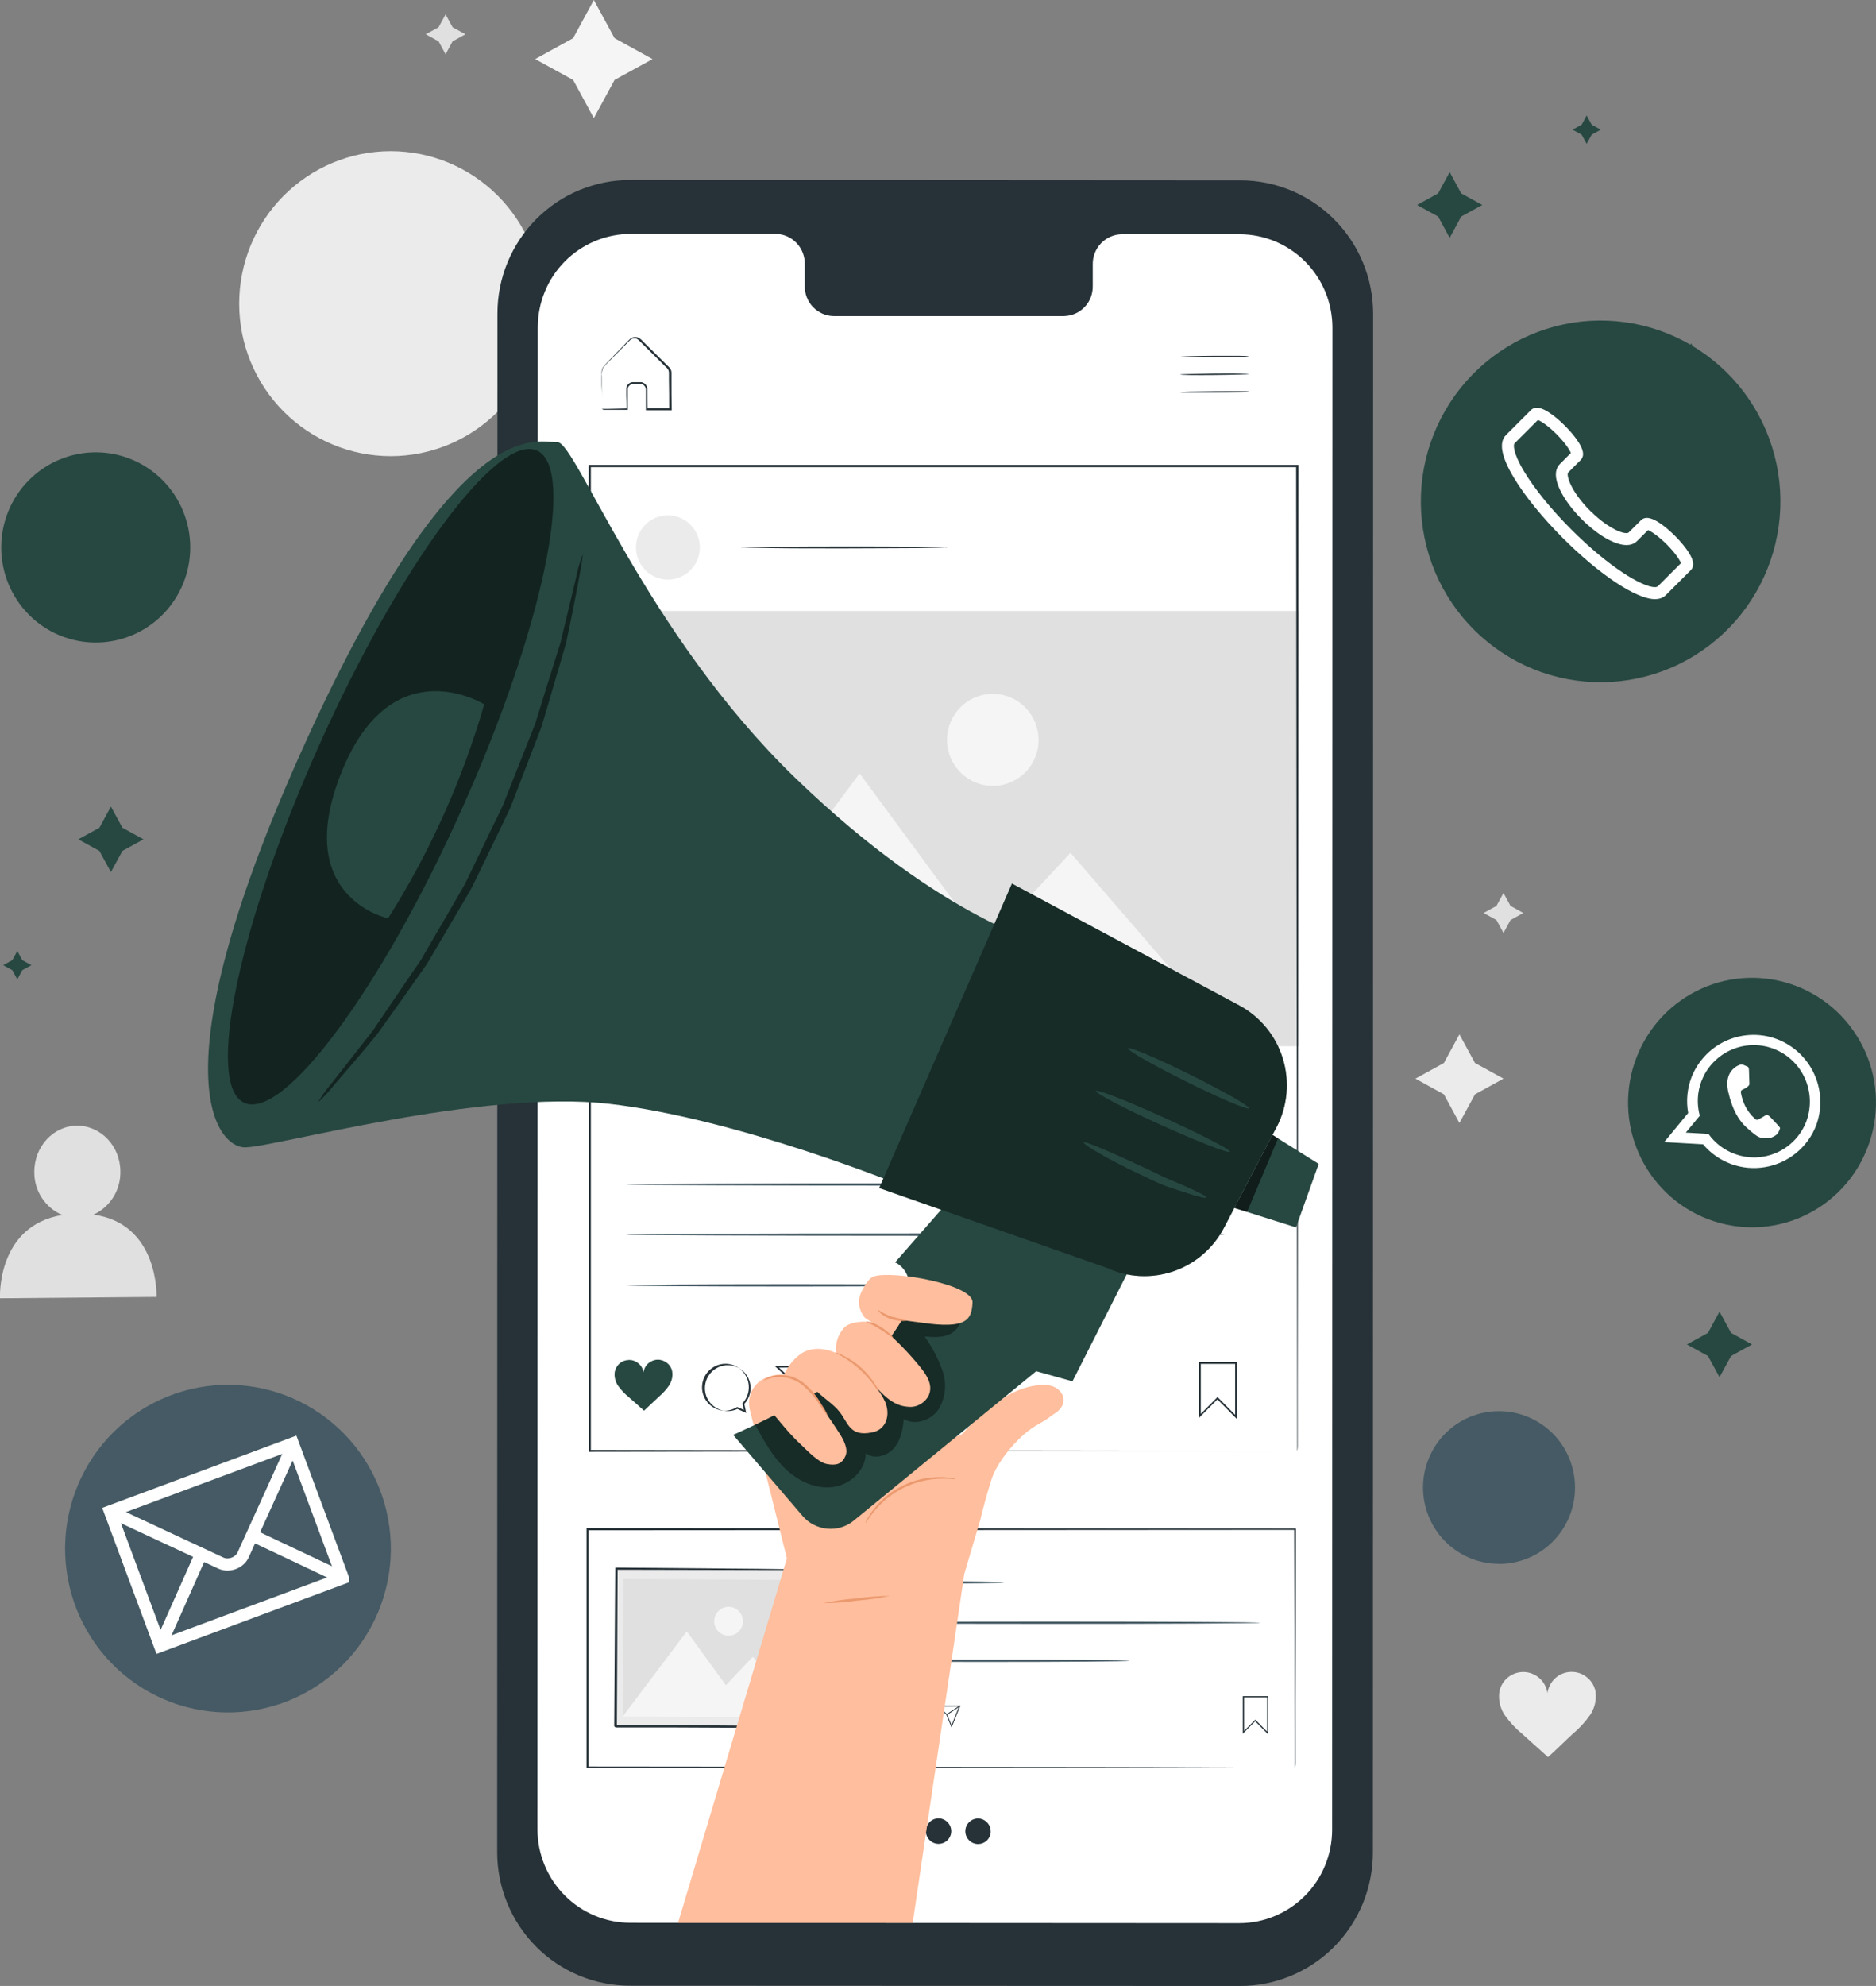 <svg xmlns="http://www.w3.org/2000/svg" id="Camada_1" data-name="Camada 1" viewBox="0 0 307.85 325.7"><rect x="0" y="0" width="307.85" height="325.7" fill="#808080" stroke="none"/><defs><style>      .cls-1, .cls-2 {        fill: #fff;      }      .cls-3 {        opacity: .5;      }      .cls-2 {        fill-rule: evenodd;      }      .cls-4 {        fill: #f5f5f5;      }      .cls-5 {        fill: #455a64;      }      .cls-6 {        fill: #e0e0e0;      }      .cls-7 {        opacity: .4;      }      .cls-8 {        fill: #eb996e;      }      .cls-9 {        opacity: .6;      }      .cls-10 {        fill: #274841;      }      .cls-11 {        fill: #ffbe9d;      }      .cls-12 {        fill: #ebebeb;      }      .cls-13 {        fill: none;        stroke: #fff;        stroke-width: 2px;      }      .cls-14 {        fill: #263238;      }    </style></defs><path class="cls-12" d="M64.12,74.81c-6.6,0-12.92-2.64-17.59-7.33-4.66-4.69-7.28-11.05-7.28-17.68s2.62-12.99,7.28-17.68c4.66-4.69,10.99-7.33,17.59-7.33s12.92,2.64,17.59,7.33c4.66,4.69,7.29,11.05,7.29,17.68s-2.62,12.99-7.29,17.68c-4.66,4.69-10.99,7.33-17.59,7.33Z"></path><path class="cls-4" d="M97.45,0l3.4,6.26,6.23,3.43-6.23,3.42-3.4,6.26-3.4-6.26-6.23-3.42,6.23-3.43,3.4-6.26Z"></path><path class="cls-12" d="M239.49,169.64l2.56,4.7,4.67,2.56-4.67,2.57-2.56,4.7-2.55-4.7-4.67-2.57,4.67-2.56,2.55-4.7Z"></path><path class="cls-6" d="M246.72,146.45l1.15,2.12,2.1,1.16-2.1,1.16-1.15,2.12-1.15-2.12-2.11-1.16,2.11-1.16,1.15-2.12Z"></path><path class="cls-6" d="M73.12,2.35l1.15,2.12,2.11,1.15-2.11,1.16-1.15,2.12-1.15-2.12-2.11-1.16,2.11-1.15,1.15-2.12Z"></path><path class="cls-6" d="M15.35,199.2c1.34-.62,2.47-1.62,3.25-2.87,.78-1.26,1.18-2.71,1.15-4.2,0-4.18-3.23-7.54-7.13-7.51-3.9,.03-7.03,3.45-6.99,7.64-.01,1.49,.42,2.96,1.24,4.2,.82,1.25,1.98,2.22,3.35,2.8C-.63,201.05,0,212.92,0,212.92l25.69-.22s.44-12.01-10.35-13.5Z"></path><path class="cls-12" d="M261.83,277.44c-.18-.94-.69-1.78-1.43-2.37-.74-.6-1.67-.91-2.62-.88-.95,.03-1.86,.39-2.56,1.03-.7,.64-1.16,1.51-1.29,2.45-.13-.94-.59-1.81-1.3-2.44-.71-.63-1.62-1-2.57-1.02-.95-.02-1.87,.29-2.61,.89-.74,.6-1.24,1.44-1.41,2.38-.19,1.38,.16,2.79,.97,3.92,.81,1.12,1.75,2.12,2.82,2.99,1.45,1.29,2.77,2.5,4.2,3.78,1.45-1.3,2.64-2.52,4.06-3.82,1.06-.88,2-1.9,2.79-3.02,.8-1.13,1.13-2.53,.94-3.9Z"></path><path class="cls-10" d="M275.56,108.9c-7.04,3.44-15.14,3.93-22.54,1.36-7.39-2.57-13.47-7.99-16.89-15.06-3.42-7.07-3.91-15.23-1.35-22.66,2.56-7.43,7.94-13.54,14.98-16.99,3.48-1.7,7.27-2.7,11.13-2.93,3.87-.23,7.74,.3,11.4,1.57,3.66,1.27,7.04,3.26,9.94,5.84,2.9,2.58,5.26,5.72,6.96,9.22,1.69,3.5,2.69,7.31,2.92,11.2s-.3,7.78-1.57,11.47c-1.27,3.68-3.24,7.08-5.81,9.99-2.57,2.91-5.69,5.29-9.17,6.99Z"></path><path class="cls-1" d="M277.19,90.72c-.53-.86-1.35-1.86-2.31-2.82-.7-.7-3.08-2.97-4.62-2.97-.49,0-.81,.21-.98,.39l-2.05,2.04s-.14,.07-.34,.07c-1.14,0-3.54-1.26-5.95-3.66-3.21-3.21-3.98-5.9-3.59-6.29l2.04-2.04c.18-.18,.39-.49,.39-.98,0-1.54-2.27-3.93-2.96-4.62-.7-.7-3.08-2.97-4.62-2.97-.49,0-.8,.21-.98,.39l-4.09,4.09c-1.21,1.21-.77,3.57,1.31,7.02,1.8,2.99,4.66,6.5,8.03,9.88,5.99,5.99,12.05,10.01,15.09,10.01,.76,0,1.36-.22,1.81-.67l4.09-4.09c.88-.88,.01-2.31-.27-2.78Zm-5.21,5.48s-.18,.09-.42,.09c-2.07,0-7.57-3.31-13.7-9.44-3.27-3.27-6.02-6.64-7.74-9.5-1.94-3.22-1.76-4.46-1.6-4.62l3.85-3.85c.5,.19,1.67,.93,3.07,2.34,1.4,1.4,2.14,2.57,2.34,3.07l-1.8,1.81c-1.88,1.88,.54,6.02,3.59,9.06,2.61,2.61,5.42,4.23,7.33,4.23,.89,0,1.43-.35,1.73-.65l1.81-1.8c.5,.19,1.66,.94,3.07,2.34,1.4,1.4,2.14,2.57,2.34,3.07l-3.85,3.85Z"></path><path class="cls-10" d="M280.24,199.93c-2.5-.96-4.78-2.4-6.72-4.25-1.94-1.85-3.5-4.06-4.59-6.51-1.09-2.45-1.69-5.1-1.76-7.78-.07-2.69,.38-5.36,1.34-7.87,.95-2.51,2.39-4.81,4.22-6.76,1.83-1.95,4.04-3.52,6.47-4.62s5.07-1.7,7.74-1.77c2.67-.07,5.33,.38,7.83,1.34,2.5,.96,4.78,2.4,6.72,4.25,1.94,1.85,3.5,4.06,4.59,6.51,1.09,2.45,1.69,5.1,1.76,7.78,.07,2.69-.38,5.36-1.34,7.87-.95,2.51-2.38,4.81-4.22,6.76-1.83,1.95-4.03,3.52-6.47,4.62-2.44,1.1-5.07,1.7-7.74,1.77s-5.33-.38-7.82-1.34Z"></path><path class="cls-2" d="M298.13,184.29c.91-2.68,.75-5.62-.44-8.19-1.19-2.57-3.31-4.58-5.94-5.62-2.62-1.04-5.54-1.01-8.15,.06s-4.7,3.12-5.85,5.71c-.07,.15-.12,.3-.18,.44-.71,1.86-.9,3.88-.54,5.84l-3.93,4.77,6.36,.36c1.23,1.46,2.81,2.57,4.59,3.23,1.78,.66,3.7,.84,5.58,.52,1.87-.31,3.63-1.11,5.11-2.31s2.61-2.77,3.3-4.55c.04-.09,.07-.18,.09-.28Zm-13.59,4.91c-1.68-.64-3.14-1.77-4.19-3.24l-3.71-.21,2.29-2.77c-.51-1.87-.42-3.85,.27-5.67,.11-.28,.23-.55,.36-.82,1.04-2.06,2.8-3.66,4.94-4.48,2.14-.82,4.52-.81,6.65,.03,2.14,.84,3.88,2.46,4.9,4.53,1.01,2.07,1.22,4.45,.59,6.66-.07,.23-.14,.46-.22,.69-.88,2.28-2.62,4.12-4.85,5.11-2.23,.99-4.75,1.05-7.02,.17Z"></path><path class="cls-2" d="M291.71,184.48c-.21-.22-1.2-1.3-1.41-1.46-.2-.16-.35-.28-.61-.09-.26,.19-.96,.56-1.17,.67-.2,.11-.36,.07-.57-.15-.63-.58-1.15-1.26-1.55-2.02-.35-.71-.6-1.48-.73-2.26-.04-.31,.13-.39,.3-.47,.17-.07,.36-.2,.54-.29l.14-.09c.1-.07,.18-.15,.27-.24,.06-.05,.11-.12,.13-.2,.03-.08,.03-.16,.02-.24,0-.15-.05-1.58-.07-2.15-.02-.58-.26-.58-.41-.63-.15-.06-.31-.15-.47-.21-.13-.05-.27-.07-.4-.06s-.27,.05-.39,.11c-.38,.16-.73,.4-1.02,.71-.29,.3-.51,.66-.65,1.05-.11,.29-.17,.59-.2,.9-.04,.7,.04,1.41,.24,2.08,.07,.21,.68,3.44,2.85,5.42,2.16,1.99,2.3,1.65,2.78,1.78,.38,.07,.77,.06,1.15-.03,.38-.09,.73-.27,1.03-.51,.31-.31,.52-.7,.6-1.13-.08-.14-.22-.27-.42-.49Z"></path><path class="cls-10" d="M15.71,105.38c-4.11,0-8.06-1.64-10.97-4.57-2.91-2.93-4.54-6.89-4.54-11.03s1.63-8.11,4.54-11.03c2.91-2.93,6.86-4.57,10.97-4.57,2.04,0,4.05,.4,5.94,1.19,1.88,.78,3.59,1.93,5.03,3.38,1.44,1.45,2.58,3.17,3.36,5.06,.78,1.89,1.18,3.92,1.18,5.97s-.4,4.08-1.18,5.97c-.78,1.89-1.92,3.61-3.36,5.06-1.44,1.45-3.15,2.6-5.03,3.38-1.88,.78-3.9,1.19-5.94,1.19Z"></path><path class="cls-5" d="M43.57,280.12c-6.89,1.64-14.15,.47-20.18-3.26-6.03-3.73-10.34-9.72-11.98-16.65-.81-3.43-.95-7-.39-10.48,.56-3.49,1.79-6.83,3.63-9.83,1.84-3.01,4.25-5.62,7.1-7.69,2.85-2.07,6.07-3.55,9.48-4.37,3.41-.82,6.95-.95,10.42-.39,3.46,.56,6.79,1.8,9.77,3.65,2.99,1.85,5.59,4.27,7.64,7.13,2.06,2.86,3.53,6.1,4.35,9.53,.81,3.44,.95,7,.39,10.49-.56,3.49-1.79,6.83-3.64,9.83-1.84,3.01-4.26,5.62-7.1,7.68-2.85,2.07-6.07,3.55-9.49,4.36Z"></path><path class="cls-5" d="M245.98,256.47c-1.64,0-3.26-.32-4.77-.95-1.51-.63-2.89-1.55-4.04-2.71-1.16-1.16-2.08-2.54-2.7-4.06-.63-1.52-.95-3.15-.95-4.8s.32-3.27,.95-4.79c.63-1.52,1.54-2.9,2.7-4.07,1.16-1.16,2.53-2.09,4.04-2.71,1.51-.63,3.13-.95,4.77-.95,1.64,0,3.26,.32,4.77,.95,1.51,.63,2.89,1.55,4.05,2.71,1.16,1.16,2.08,2.54,2.71,4.07,.63,1.52,.95,3.15,.95,4.8s-.32,3.28-.95,4.8c-.63,1.52-1.55,2.9-2.71,4.07-1.16,1.16-2.53,2.09-4.05,2.71-1.51,.63-3.14,.95-4.77,.95Z"></path><path class="cls-14" d="M203.48,325.7l-100.11-.04c-5.78,0-11.32-2.31-15.4-6.41-4.08-4.11-6.38-9.68-6.38-15.49l.04-252.35c0-2.88,.56-5.73,1.66-8.39,1.1-2.66,2.71-5.08,4.73-7.11,2.03-2.03,4.43-3.65,7.08-4.74s5.48-1.66,8.35-1.65l100.1,.06c5.78,0,11.32,2.31,15.4,6.41,4.09,4.11,6.38,9.68,6.38,15.49l-.04,252.29c0,2.88-.56,5.74-1.65,8.4-1.1,2.66-2.7,5.08-4.73,7.12-2.03,2.04-4.43,3.65-7.08,4.75-2.65,1.1-5.49,1.67-8.35,1.66Z"></path><path class="cls-1" d="M203.45,38.42h-19.41c-1.27,.03-2.49,.57-3.37,1.49-.88,.92-1.37,2.16-1.35,3.44v3.54c.01,.64-.1,1.27-.32,1.86-.23,.59-.57,1.14-1.01,1.6-.44,.46-.96,.83-1.54,1.08-.58,.26-1.2,.39-1.84,.41h-37.83c-.63-.01-1.26-.15-1.84-.41-.58-.26-1.1-.63-1.54-1.09-.44-.46-.78-1-1.01-1.6-.23-.59-.34-1.23-.33-1.86v-3.56c.03-1.28-.46-2.53-1.34-3.46-.88-.93-2.1-1.47-3.37-1.5h-23.82c-2.01,0-3.99,.39-5.85,1.16-1.85,.77-3.54,1.9-4.96,3.32-1.42,1.42-2.55,3.12-3.31,4.98-.77,1.86-1.16,3.86-1.16,5.88l-.05,246.31c0,4.07,1.61,7.96,4.47,10.84,2.86,2.88,6.74,4.49,10.78,4.49l99.91,.06c2,0,3.99-.4,5.83-1.17,1.85-.77,3.53-1.9,4.95-3.32,1.42-1.42,2.54-3.11,3.3-4.97,.77-1.86,1.16-3.85,1.16-5.87l.05-246.32c0-4.06-1.6-7.95-4.45-10.83-2.85-2.87-6.72-4.49-10.76-4.5Z"></path><path class="cls-14" d="M204.91,58.43c0,.07-2.53,.14-5.63,.16-3.11,.02-5.64,0-5.64-.07s2.52-.15,5.63-.17c3.11-.02,5.64,0,5.64,.07Z"></path><path class="cls-14" d="M204.94,61.33c0,.07-2.52,.14-5.63,.17-3.12,.03-5.64,0-5.64-.07s2.53-.14,5.64-.17c3.12-.03,5.63,0,5.63,.07Z"></path><path class="cls-14" d="M204.96,64.23c0,.07-2.53,.15-5.64,.17-3.12,.02-5.63,0-5.64-.07,0-.07,2.53-.14,5.64-.17,3.11-.03,5.64,0,5.64,.07Z"></path><path class="cls-14" d="M98.74,67.06h1.12l3.04-.07-.09,.08c0-.67,0-1.41-.04-2.19v-1.27c.05-.25,.17-.47,.36-.64,.18-.17,.41-.28,.66-.3h1.45c.28,.05,.53,.19,.71,.4,.18,.22,.28,.49,.28,.77,0,1.04,0,2.11,.04,3.23l-.14-.14h3.83l-.15,.15c0-1.55,0-3.15-.04-4.8v-1.22c-.02-.18-.07-.36-.17-.51s-.22-.29-.37-.39l-1.67-1.66-1.62-1.6-.78-.77c-.27-.26-.48-.53-.79-.6-.15-.04-.31-.05-.46-.02-.15,.03-.3,.09-.42,.18-.23,.2-.48,.47-.73,.73l-1.38,1.39c-.86,.9-1.76,1.72-2.42,2.5-.19,.46-.26,.97-.19,1.46v4.93c.01,.17,.01,.34,0,.5,0-.15,0-.31,0-.46v-1.38c0-.55,0-1.37-.05-2.19v-2.12c0-.28,.07-.56,.21-.8,.73-.87,1.55-1.64,2.43-2.57l1.36-1.41c.25-.24,.44-.48,.73-.73,.16-.12,.34-.2,.53-.24s.39-.03,.58,.01c.36,.13,.68,.36,.92,.66l.78,.77,1.62,1.6,1.68,1.65c.16,.14,.3,.3,.43,.47,.12,.19,.2,.42,.2,.65v1.23c0,1.64,0,3.25,.04,4.8v.15h-4.24v-3.37c0-.22-.07-.44-.21-.61-.14-.17-.34-.29-.56-.32h-1.39c-.2,.02-.38,.1-.53,.23-.15,.13-.25,.31-.29,.5v3.5h-3.98c-.11-.05-.2-.11-.3-.18Z"></path><path class="cls-5" d="M164.81,259.53c-.35,.05-.7,.08-1.05,.07l-2.86,.06c-2.41,.04-5.75,.06-9.44,.06s-7.03,0-9.44-.06l-2.86-.06c-.35,0-.71-.02-1.05-.07,.35-.06,.7-.08,1.05-.07l2.86-.07c2.41,0,5.75-.05,9.44-.05s7.02,0,9.44,.05l2.86,.07c.35-.01,.71,.01,1.05,.07Z"></path><path class="cls-5" d="M206.75,266.13c0,.11-15.37,.19-34.32,.19s-34.33-.08-34.33-.19,15.37-.19,34.33-.19,34.32,.09,34.32,.19Z"></path><path class="cls-5" d="M185.3,272.37c0,.11-10.56,.19-23.6,.19s-23.6-.08-23.6-.19,10.56-.19,23.6-.19,23.6,.06,23.6,.19Z"></path><path class="cls-14" d="M208.11,284.44l-2.14-2.15-2.03,2.04v-6.16h4.16v6.28Zm-2.13-2.42l.07,.07,1.88,1.9v-5.62h-3.78v5.51l1.84-1.85Z"></path><path class="cls-14" d="M151.31,283.63l-.73-.34c-.43,.2-.93,.24-1.39,.1-.46-.14-.85-.45-1.09-.86-.24-.42-.32-.91-.23-1.38,.1-.47,.37-.89,.75-1.17,.39-.28,.87-.41,1.34-.36,.48,.05,.91,.28,1.23,.65,.32,.36,.49,.83,.48,1.31,0,.48-.19,.94-.52,1.29l.15,.76Zm-1.75-4.1c-.5,.03-.96,.26-1.3,.63-.34,.37-.52,.85-.52,1.35,0,.5,.2,.98,.54,1.34,.35,.36,.81,.58,1.31,.6,.33-.02,.65-.13,.94-.3l.56,.25-.13-.55c.26-.28,.43-.63,.49-1.01,.06-.38,.01-.76-.14-1.11-.15-.35-.41-.64-.72-.85-.32-.21-.69-.31-1.07-.31l.05-.04Z"></path><path class="cls-14" d="M156.15,283.32l-.86-2.12-1.62-1.46h3.92l-1.44,3.58Zm-2.11-3.45l1.38,1.27,.73,1.8,1.23-3.1-3.34,.03Z"></path><path class="cls-14" d="M157.51,279.7l-2.14,1.4,.08,.12,2.14-1.4-.08-.12Z"></path><path class="cls-10" d="M145.13,280.15c-.06-.28-.21-.53-.44-.71-.22-.18-.5-.27-.79-.26-.29,.01-.56,.12-.77,.31-.21,.19-.35,.45-.39,.74-.04-.29-.18-.55-.4-.75-.22-.19-.49-.3-.78-.31-.29,0-.57,.09-.79,.28-.22,.19-.37,.45-.42,.73-.06,.42,.05,.85,.3,1.19,.24,.34,.53,.64,.86,.91,.44,.39,.84,.73,1.28,1.14,.44-.39,.8-.77,1.24-1.16,.32-.27,.6-.58,.84-.92,.24-.35,.34-.77,.28-1.19Z"></path><path class="cls-14" d="M212.48,289.89v-2.69c0-1.76,0-4.38-.04-7.71,0-6.71-.04-16.47-.07-28.71l.12,.12-116.09,.07,.19-.19v39.11l-.18-.18,83.08,.08,24.25,.05h.11l-24.21,.05-83.2,.09h-.19v-39.38h.2l116.09,.07h.12v.12c0,12.27-.05,22.06-.07,28.79v9.65c0,.45-.12,.66-.12,.66Z"></path><path class="cls-12" d="M101.21,257.32l-.15,25.86,32.16,.19,.15-25.86-32.16-.19Z"></path><path class="cls-14" d="M133.37,257.49h-8.97l-23.23-.05,.18-.17c-.04,7.7-.08,16.52-.12,25.85,.04,.05-.36-.36-.19-.19h8.75l8.35,.05,15.06,.11-.15,.16c.07-7.77,.14-14.21,.19-18.73,0-2.25,.05-4.02,.07-5.25v24.13h-.16l-15.06-.06-8.35-.04h-8.75l-.2-.2c.07-9.34,.12-18.16,.17-25.85v-.17h.17l23.3,.21,6.53,.09h2.16l.26,.11Z"></path><path class="cls-6" d="M102.31,258.96l-.13,22.6,29.9,.17,.13-22.6-29.9-.17Z"></path><path class="cls-4" d="M102.17,281.54l10.53-13.99,6.42,8.83,4.41-4.67,8.54,10.01-29.9-.17Z"></path><path class="cls-4" d="M121.92,265.89c0,.47-.14,.93-.4,1.32-.26,.39-.63,.69-1.06,.87-.43,.18-.91,.22-1.37,.13-.46-.09-.88-.32-1.21-.65-.33-.33-.55-.76-.64-1.22-.09-.46-.04-.94,.14-1.37,.18-.43,.49-.8,.88-1.06,.39-.26,.85-.39,1.31-.39,.31,0,.62,.06,.9,.18,.29,.12,.54,.3,.76,.52,.22,.22,.39,.48,.51,.77,.12,.29,.18,.6,.17,.91Z"></path><path class="cls-14" d="M155.44,89.78c-.11,.02-.23,.02-.35,0l-.98,.04-3.63,.07c-3.06,0-7.26,.05-11.95,.05s-8.89,0-11.95-.05l-3.63-.07-.99-.04c-.11,.02-.23,.02-.34,0,.11-.03,.23-.04,.34-.04h.99l3.63-.06c3.06-.04,7.26-.06,11.95-.06s8.89,0,11.95,.06l3.63,.06h.98c.12,0,.23,0,.35,.04Z"></path><path class="cls-14" d="M202.95,232.7l-3.17-3.2-3.03,3.03v-9.15h6.19v9.32Zm-3.16-3.59l.1,.1,2.79,2.82v-8.35h-5.63v8.19l2.74-2.75Z"></path><path class="cls-14" d="M122.46,231.73l-1.45-.66c-.85,.4-1.81,.46-2.7,.18-.89-.28-1.64-.88-2.12-1.69s-.62-1.77-.43-2.68c.19-.92,.72-1.73,1.48-2.28,.76-.55,1.69-.79,2.62-.68,.93,.11,1.78,.56,2.39,1.26,.61,.71,.94,1.62,.92,2.55-.02,.94-.39,1.83-1.03,2.51l.31,1.49Zm-3.46-8.07c-.5,0-1,.11-1.46,.31-.46,.2-.88,.49-1.24,.85-.35,.36-.63,.79-.82,1.26-.19,.47-.28,.97-.28,1.48,0,.51,.11,1.01,.31,1.47,.2,.47,.48,.89,.84,1.24,.36,.35,.78,.63,1.25,.82,.47,.19,.97,.29,1.47,.28,.65-.04,1.29-.24,1.84-.58l.07-.04,1.09,.49-.25-1.08,.05-.05c.5-.55,.84-1.24,.96-1.98,.12-.74,.02-1.5-.29-2.19-.31-.69-.8-1.27-1.43-1.67-.63-.4-1.36-.62-2.11-.61Z"></path><path class="cls-14" d="M131.99,231.1l-1.7-4.17-3.18-2.92,7.73-.06-2.85,7.15Zm-4.16-6.81l2.71,2.5,1.45,3.55,2.43-6.1-6.59,.05Z"></path><path class="cls-14" d="M134.68,223.94l-4.21,2.76,.15,.24,4.21-2.75-.15-.24Z"></path><path class="cls-10" d="M110.31,224.92c-.11-.56-.41-1.06-.86-1.41-.44-.35-1-.54-1.56-.52-.57,.02-1.11,.24-1.53,.62-.42,.38-.69,.9-.76,1.47-.08-.56-.36-1.08-.79-1.45-.43-.38-.97-.59-1.54-.6-.56,0-1.12,.18-1.55,.54-.44,.36-.73,.87-.84,1.42-.11,.83,.1,1.66,.59,2.34,.49,.67,1.06,1.27,1.69,1.79,.86,.73,1.66,1.46,2.52,2.24,.84-.77,1.57-1.5,2.42-2.28,.63-.53,1.19-1.14,1.66-1.81,.47-.68,.67-1.52,.55-2.34Z"></path><path class="cls-12" d="M109.6,95.05c2.89,0,5.24-2.36,5.24-5.27s-2.35-5.27-5.24-5.27-5.24,2.36-5.24,5.27,2.35,5.27,5.24,5.27Z"></path><path class="cls-5" d="M200.97,202.47c0,.11-21.97,.2-49.06,.2s-49.07-.09-49.07-.2,21.97-.19,49.07-.19,49.06,.09,49.06,.19Z"></path><path class="cls-5" d="M200.97,194.26c0,.1-21.97,.19-49.06,.19s-49.07-.09-49.07-.19,21.97-.19,49.07-.19,49.06,.09,49.06,.19Z"></path><path class="cls-5" d="M156.25,210.8c0,.1-11.96,.19-26.7,.19s-26.71-.09-26.71-.19,11.96-.19,26.71-.19,26.7,.09,26.7,.19Z"></path><path class="cls-14" d="M149.67,300.32c0,.42-.14,.82-.37,1.16-.24,.34-.56,.61-.95,.76-.38,.15-.8,.19-1.21,.1-.4-.09-.77-.29-1.06-.59-.29-.3-.48-.67-.56-1.08-.08-.41-.03-.83,.13-1.21,.16-.38,.43-.71,.78-.93,.35-.23,.75-.35,1.16-.35,.28,0,.55,.06,.8,.17s.48,.27,.68,.47c.19,.2,.35,.43,.45,.69,.1,.26,.15,.53,.15,.81Z"></path><path class="cls-14" d="M156.1,300.35c0,.41-.14,.81-.37,1.15-.24,.34-.56,.6-.95,.75-.38,.15-.8,.19-1.2,.1-.4-.09-.77-.29-1.05-.58-.29-.3-.48-.67-.56-1.07-.08-.41-.03-.83,.13-1.21s.43-.7,.77-.93c.34-.23,.74-.35,1.15-.35,.28,0,.55,.06,.8,.17,.25,.11,.49,.27,.68,.47,.19,.2,.35,.43,.45,.69,.1,.26,.15,.53,.15,.81Z"></path><path class="cls-14" d="M162.58,300.38c0,.41-.14,.81-.37,1.15-.23,.34-.56,.6-.95,.75-.38,.15-.8,.19-1.2,.1-.4-.09-.77-.29-1.06-.59-.29-.29-.48-.67-.56-1.07-.08-.41-.03-.83,.13-1.21,.16-.38,.43-.7,.77-.93,.34-.23,.75-.35,1.15-.35,.28,0,.55,.06,.8,.17,.25,.11,.48,.27,.68,.47,.19,.2,.35,.43,.45,.69,.1,.26,.15,.53,.15,.81Z"></path><path class="cls-6" d="M213.17,100.2H97.07v71.39h116.11V100.2Z"></path><path class="cls-4" d="M107.79,171.62l33.27-44.78,20.63,28,13.98-14.98,27.42,31.73-95.3,.03Z"></path><path class="cls-4" d="M170.43,121.34c0,1.49-.44,2.95-1.26,4.19-.82,1.24-2,2.21-3.37,2.78-1.37,.57-2.88,.72-4.34,.43-1.46-.29-2.79-1.01-3.85-2.06-1.05-1.06-1.77-2.4-2.06-3.87-.29-1.46-.14-2.98,.43-4.36,.57-1.38,1.53-2.56,2.76-3.39,1.24-.83,2.69-1.27,4.17-1.27,1.99,0,3.9,.79,5.31,2.21,1.41,1.41,2.2,3.33,2.2,5.33Z"></path><path class="cls-14" d="M212.86,237.95c0-1.53-.07-66.02-.17-161.51l.17,.18H96.77l.19-.19V237.94l-.16-.15,116.11,.15-116.11,.16h-.15v-.16c0-45.21,0-101.11-.04-161.51v-.19h116.47v.17c-.04,47.79-.07,88.18-.09,116.64,0,14.21-.04,25.43-.04,33.11v11.01c0,.51-.09,.79-.09,.79Z"></path><path class="cls-11" d="M158.28,257.99l2.57-8.68c.45-1.88,1.04-4.1,1.84-6.64,.73-2.28,2.57-4.67,4.25-6.39,2.62-2.68,3.87-2.69,5.63-4.12,.16-.1,.34-.26,.49-.34,.33-.18,.62-.43,.86-.73,1.52-1.65,.06-4.21-3.03-3.96-2.32,.18-6.11,.85-12.26,7.23-.08,.1-.16,.18-.23,.28-3.23,4.23-6.26-7.83-6.82-12.32-.11-.7-.37-1.36-.76-1.94-.4-.58-.92-1.06-1.53-1.41-.61-.35-1.28-.56-1.98-.61-.7-.05-1.4,.06-2.05,.31l-15,7.05c-1.43-.42-2.96-.37-4.36,.15-1.05,.37-1.93,1.12-2.45,2.1-.53,.98-.67,2.13-.41,3.22l6.09,24.39-17.87,59.79h38.51l8.49-57.38Z"></path><path class="cls-10" d="M187.9,203.08l-11.91,23.46-5.95-1.66-29.91,24.48c-1.22,1.01-2.78,1.49-4.36,1.35-1.57-.14-3.03-.88-4.06-2.08l-11.4-13.31s22.98-9.95,27.23-18.18c4.25-8.23-.66-10.11-.66-10.11l10.81-12.35,30.21,8.41Z"></path><path class="cls-10" d="M172.45,155.16s-17.42-3.88-41.96-27.59c-24.53-23.71-36.05-55.22-39.02-55.05-2.97,.18-16.11-5.96-41.04,48.56-24.93,54.52-15.11,67.16-10.16,67.09s38.64-9.54,59.68-7.14c21.04,2.4,48.08,13.43,48.08,13.43l24.41-39.3Z"></path><path class="cls-10" d="M209.47,184.88l-5.95,11.37-2.66,5.11c-1.76,3.36-4.73,5.92-8.31,7.14-3.58,1.22-7.49,1.02-10.92-.57l-37.35-13.09,21.78-49.93,37.32,19.99c3.43,1.85,6,4.98,7.14,8.73,1.14,3.74,.77,7.79-1.04,11.25Z"></path><g class="cls-7"><path d="M209.47,184.88l-5.95,11.37-2.66,5.11c-1.76,3.36-4.73,5.92-8.31,7.14-3.58,1.22-7.49,1.02-10.92-.57l-37.35-13.09,21.78-49.93,37.32,19.99c3.43,1.85,6,4.98,7.14,8.73,1.14,3.74,.77,7.79-1.04,11.25Z"></path></g><path class="cls-10" d="M52.43,122.08c-13.26,29.54-18.79,55.86-12.34,58.79,6.45,2.93,22.44-18.64,35.7-48.18,13.26-29.54,18.79-55.85,12.34-58.79-6.45-2.93-22.44,18.64-35.7,48.18Z"></path><g class="cls-3"><path d="M52.43,122.08c-13.26,29.54-18.79,55.86-12.34,58.79,6.45,2.93,22.44-18.64,35.7-48.18,13.26-29.54,18.79-55.85,12.34-58.79-6.45-2.93-22.44,18.64-35.7,48.18Z"></path></g><path class="cls-10" d="M212.68,201.3l-10.13-3.2,6.26-11.97,7.59,4.75-3.73,10.42Z"></path><g class="cls-9"><path d="M208.82,186.13l-6.26,11.97,2.08,.66,5.09-12.07-.91-.56Z"></path></g><path class="cls-10" d="M201.84,188.9c-.15,.33-5.2-1.64-11.28-4.38-6.08-2.74-10.89-5.28-10.75-5.61,.14-.33,5.2,1.65,11.29,4.42,6.09,2.77,10.9,5.24,10.74,5.57Z"></path><path class="cls-10" d="M204.96,181.76c-.16,.32-4.73-1.61-10.21-4.33-5.48-2.72-9.79-5.18-9.63-5.5,.16-.33,4.73,1.61,10.21,4.33,5.48,2.72,9.8,5.18,9.64,5.51Z"></path><path class="cls-10" d="M197.92,196.38c-.05,.18-1.26-.1-3.17-.73-.96-.3-2.1-.68-3.35-1.11-1.26-.43-2.54-1.12-3.93-1.75-5.54-2.58-9.77-5.11-9.63-5.42,.14-.31,4.69,1.67,10.16,4.23,1.38,.63,2.66,1.31,3.86,1.82s2.29,.95,3.19,1.36c1.82,.84,2.92,1.42,2.87,1.6Z"></path><path class="cls-10" d="M79.47,115.52s-15.14-9.45-23.43,11.13c-8.28,20.58,7.64,23.96,7.64,23.96,6.88-10.89,12.19-22.71,15.78-35.09Z"></path><g class="cls-3"><path d="M95.59,90.99c.09,0-.12,1.42-.59,3.93-.46,2.52-1.16,6.16-2.13,10.64l-2.11,7.2c-.38,1.29-.78,2.63-1.18,4.01l-.62,2.1c-.22,.73-.52,1.39-.78,2.1l-3.42,8.88c-.3,.77-.6,1.55-.9,2.33-.3,.78-.73,1.53-1.07,2.3l-2.25,4.67-2.26,4.66c-.38,.73-.73,1.55-1.14,2.26-.41,.72-.85,1.46-1.26,2.15l-4.83,8.2c-.39,.64-.73,1.31-1.16,1.92l-1.26,1.79-2.41,3.42-4.36,6.11c-2.9,3.53-5.33,6.31-7,8.24-.82,1.05-1.73,2.02-2.71,2.92,.68-1.14,1.46-2.22,2.32-3.23,1.61-2.07,3.88-4.96,6.67-8.51l4.17-6.15,2.34-3.42c.41-.58,.81-1.18,1.23-1.79s.73-1.27,1.13-1.92l4.77-8.19,1.24-2.15c.43-.73,.73-1.46,1.13-2.25l2.24-4.64c.73-1.57,1.5-3.11,2.24-4.63,.35-.73,.77-1.5,1.06-2.28l.91-2.31,3.47-8.76c.27-.73,.57-1.38,.81-2.08,.23-.7,.43-1.39,.64-2.07l1.23-3.96,2.23-7.12,2.52-10.51c.25-1.32,.62-2.61,1.09-3.87Z"></path></g><g class="cls-7"><path d="M123.93,233.68c1.39,2.53,2.8,5.11,4.83,7.1,2.04,1.99,4.83,3.41,7.73,3.12,2.9-.29,5.55-2.67,5.58-5.55,1.36,1.03,3.46,.47,4.6-.82,1.13-1.29,1.5-3.08,1.63-4.8,1.86,1.1,4.44,.23,5.68-1.54,.57-.92,.93-1.96,1.06-3.04,.13-1.08,.01-2.17-.33-3.21-.71-2.05-1.71-3.99-2.98-5.75,1.45,.12,2.95,.22,4.23-.43,1.28-.65,2.18-2.36,1.4-3.59-.51-.68-1.25-1.16-2.08-1.33-2.24-.73-3.81-1.27-6.15-1-.54,0,.94,6.19-13.71,14.64-8.69,5-11.49,6.18-11.49,6.18Z"></path></g><path class="cls-8" d="M156.9,242.59c0,.07-.98-.12-2.56-.08-2.06,.05-4.08,.54-5.94,1.43-1.85,.89-3.5,2.18-4.82,3.76-1.02,1.21-1.45,2.1-1.55,2.06,.06-.23,.16-.45,.28-.64,.31-.56,.66-1.09,1.05-1.59,1.3-1.66,2.97-3.01,4.87-3.92,1.9-.92,3.99-1.38,6.1-1.36,.63,0,1.26,.06,1.89,.18,.23,.02,.46,.08,.68,.18Z"></path><path class="cls-11" d="M124.88,229.73c2.36,2.28,3.97,4.8,6.45,7.09,1.12,1.04,2.9,3.01,4.36,3.28s2.47,.07,3.06-1.35c.49-1.15-.38-2.72-.98-3.65-1.57-2.49-3.08-4.43-4.26-6.37-.56-.9,.16-1.1,.42-.67,1.13,1.18,2.83,2.19,3.85,3.5,1.39,1.76,1.64,4.1,5.29,3.36,.49-.08,.95-.27,1.35-.56,1.37-1.06,1.45-2.92,.86-4.38-.51-1.13-1.2-2.17-2.03-3.08,1.55,1.76,3.24,3.65,5.71,3.81,.7,.09,1.4-.05,2.02-.39,.62-.34,1.12-.86,1.43-1.49,.73-1.67-.31-3.28-1.36-4.58-1.86-2.31-3.94-4.44-6.19-6.37-.84-.71-1.9-1.11-3-1.12-1.28,0-2.9,.23-3.63,1.34-.41,.54-.72,1.15-.89,1.81-.17,.66-.21,1.34-.11,2.01,0,0-3.19-1.63-5.76,.07-1.58,1.12-2.72,2.76-3.21,4.64l-3.35,3.09Z"></path><path class="cls-11" d="M141.9,216.07c-.51-.6-.83-1.34-.91-2.12-.08-.78,.08-1.57,.46-2.26,.54-1.07,1.23-2.12,1.92-2.35,3.04-1.03,16.34,1.28,16.22,4.25-.12,2.96-1.1,4.38-8.31,3.34-1.27-.18-3.26-.43-3.26-.43l-1.74,2.63-4.39-3.05Z"></path><path class="cls-8" d="M144.29,228.49c-1.75-2.89-4.29-5.22-7.33-6.68,.5,.08,.97,.25,1.41,.5,2.19,1.06,4.02,2.74,5.29,4.82,.29,.41,.51,.88,.63,1.37Z"></path><path class="cls-8" d="M146.52,219.37c-.07,.06-.94-.66-2.14-1.39-.5-.32-1.02-.61-1.55-.87-.41-.19-.69-.24-.68-.3,0-.06,.31-.09,.77,.05,.59,.19,1.15,.46,1.67,.8,1.23,.75,2.03,1.64,1.94,1.71Z"></path><path class="cls-8" d="M148.76,216.61c-.87,.1-1.74,0-2.56-.29-.6-.18-1.16-.49-1.64-.89-.36-.31-.52-.57-.48-.61,.7,.46,1.45,.83,2.23,1.11,.83,.17,1.65,.4,2.45,.68Z"></path><path class="cls-8" d="M135.84,232.16c-.46-.48-.86-1.01-1.21-1.58-.83-1.35-1.88-2.55-3.1-3.55-1.27-.93-2.84-1.35-4.4-1.17-.64,.12-1.26,.31-1.85,.59,0,0,.13-.15,.43-.34,.42-.26,.89-.44,1.38-.53,.81-.13,1.64-.1,2.44,.09,.8,.19,1.55,.55,2.22,1.04,1.26,1.02,2.32,2.28,3.11,3.7,.38,.55,.71,1.13,.99,1.74Z"></path><path class="cls-8" d="M146.01,261.73c-1.79,.38-3.6,.64-5.43,.78-1.82,.26-3.65,.4-5.48,.41,1.79-.38,3.61-.64,5.44-.78,1.81-.26,3.64-.4,5.47-.41Z"></path><path class="cls-10" d="M260.37,18.94l.82,1.51,1.49,.82-1.49,.82-.82,1.5-.82-1.5-1.5-.82,1.5-.82,.82-1.51Z"></path><path class="cls-10" d="M277.51,56.3l.82,1.51,1.5,.82-1.5,.82-.82,1.5-.82-1.5-1.5-.82,1.5-.82,.82-1.51Z"></path><path class="cls-10" d="M2.84,155.96l.82,1.51,1.5,.82-1.5,.82-.82,1.51-.82-1.51-1.5-.82,1.5-.82,.82-1.51Z"></path><path class="cls-10" d="M237.89,28.23l1.89,3.48,3.46,1.91-3.46,1.9-1.89,3.48-1.89-3.48-3.46-1.9,3.46-1.91,1.89-3.48Z"></path><path class="cls-10" d="M18.2,132.28l1.89,3.47,3.46,1.9-3.46,1.9-1.89,3.47-1.89-3.47-3.46-1.9,3.46-1.9,1.89-3.47Z"></path><path class="cls-10" d="M282.17,215.11l1.89,3.48,3.45,1.9-3.45,1.9-1.89,3.47-1.89-3.47-3.46-1.9,3.46-1.9,1.89-3.48Z"></path><path class="cls-13" d="M56.26,258.8l-8.21-22.07-29.99,11.15,8.21,22.08,29.99-11.15Z"></path><path class="cls-13" d="M18.44,248.05l17.81,8.3c1.32,.61,3.06-.05,3.65-1.35l8.09-17.82"></path><path class="cls-13" d="M26.72,268.95l6.15-13.82"></path><path class="cls-13" d="M55.11,258.27l-13.32-6.29"></path></svg>